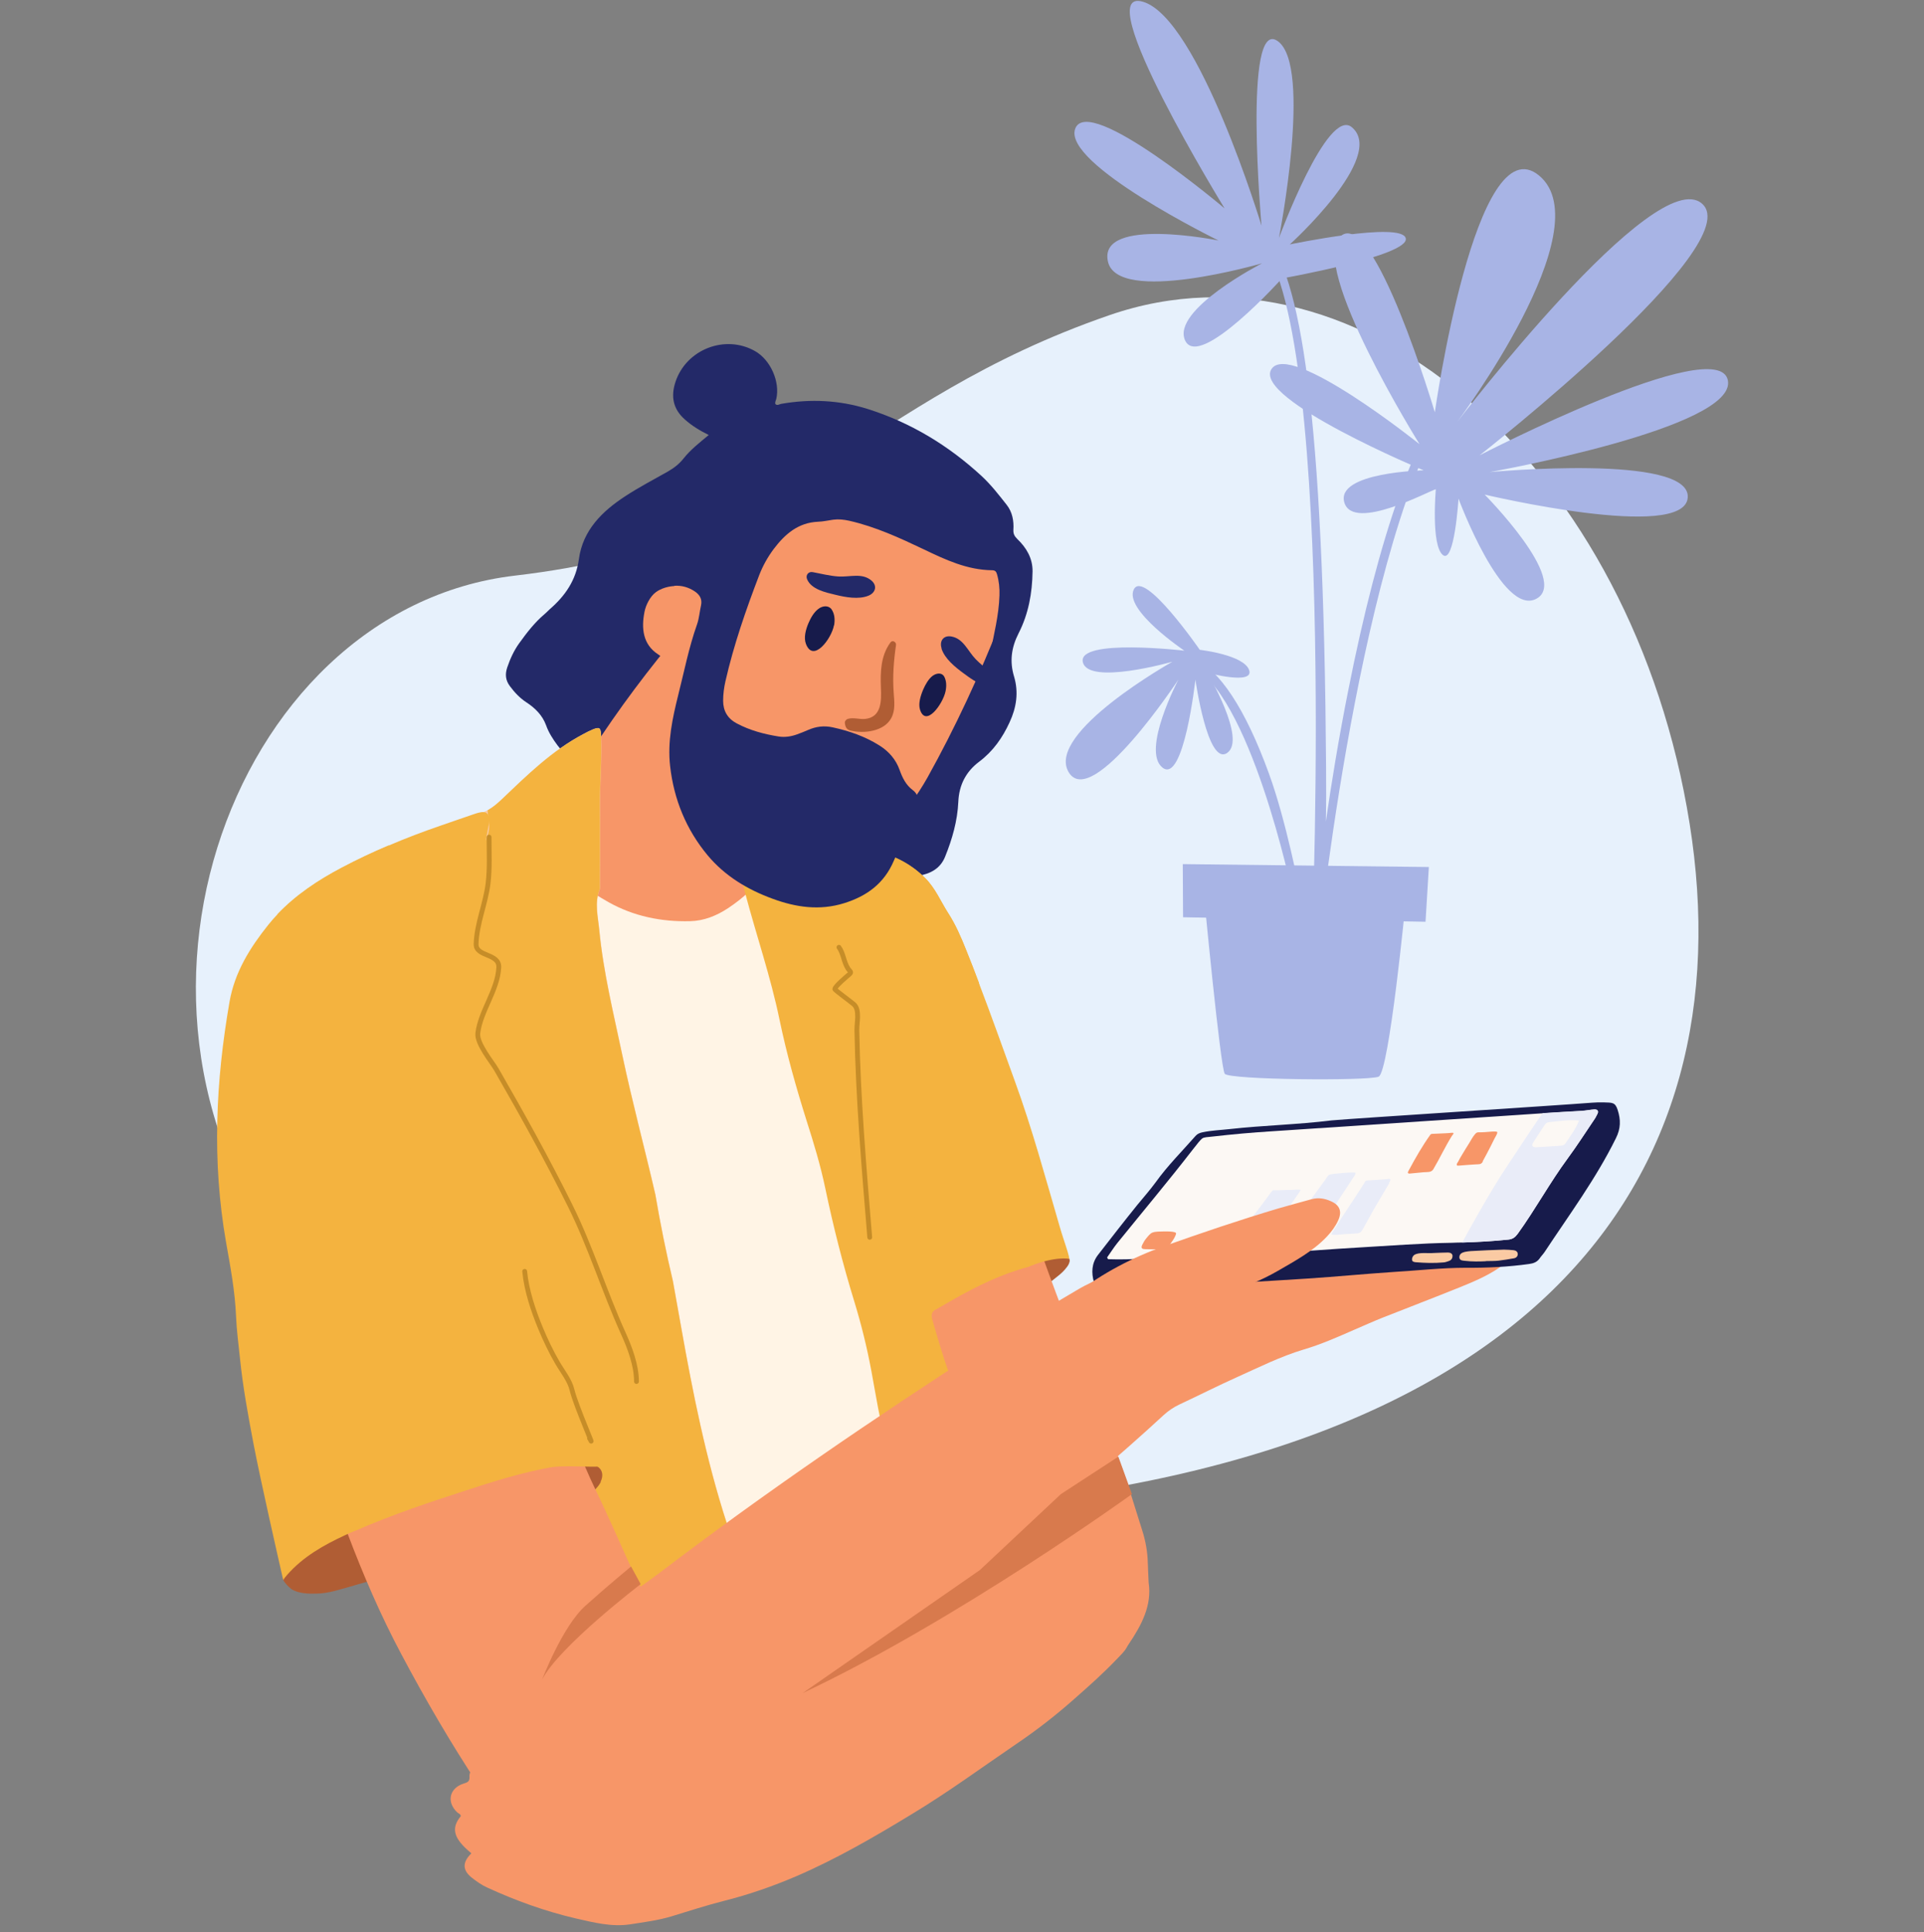 <svg width="240" height="241" viewBox="0 0 240 241" fill="none" xmlns="http://www.w3.org/2000/svg">
<rect x="0" y="0" width="240" height="241" fill="#808080" stroke="none"/>
<g clip-path="url(#clip0_1438_79136)">
<g clip-path="url(#clip1_1438_79136)">
<path d="M107.962 188.703C107.962 188.703 67.479 192.669 38.63 160.561C9.781 128.454 28.21 76.01 64.253 71.79C100.296 67.571 106.874 50.186 138.405 39.303C169.936 28.419 203.75 58.734 210.763 102.721C217.794 146.708 192.189 185.48 107.943 188.703H107.962Z" fill="#E7F1FC"/>
<path d="M179.125 61.016C178.581 61.052 168.796 66.43 167.691 62.663C166.603 58.897 177.585 58.661 177.585 58.661C177.585 58.661 156.365 49.806 158.576 46.075C160.786 42.345 177.077 55.402 177.077 55.402C177.077 55.402 163.106 33.037 167.238 29.451C171.387 25.866 178.98 51.418 178.98 51.418C178.98 51.418 184.09 15.326 191.991 21.9C199.892 28.473 181.807 52.577 181.807 52.577C181.807 52.577 206.452 20.306 212.305 25.395C218.176 30.465 184.58 56.778 184.58 56.778C184.58 56.778 214.28 41.458 215.531 47.416C216.781 53.373 185.83 58.879 185.83 58.879C185.83 58.879 210.964 56.524 210.529 62.066C210.094 67.589 185.196 61.685 185.196 61.685C185.196 61.685 195.869 72.46 191.629 74.688C187.388 76.915 181.934 62.193 181.934 62.193C181.934 62.193 181.426 70.469 179.959 69.201C178.491 67.933 179.107 61.016 179.107 61.016" fill="#A8B4E5"/>
<path d="M159.951 34.721C159.951 34.721 175.862 31.896 175.354 29.723C174.865 27.568 160.893 30.484 160.893 30.484C160.893 30.484 172.998 19.528 168.631 15.87C165.569 13.298 159.534 29.687 159.534 29.687C159.534 29.687 163.738 8.228 159.389 5.131C157.215 3.574 156.707 9.332 156.744 15.471C156.78 21.61 157.36 28.148 157.36 28.148C157.36 28.148 149.55 2.324 142.591 0.223C135.632 -1.877 152.757 25.993 152.757 25.993C152.757 25.993 135.814 11.65 134.128 16.033C132.443 20.433 151.996 29.995 151.996 29.995C151.996 29.995 137.082 26.971 138.188 32.548C139.275 38.126 157.432 32.838 157.432 32.838C157.432 32.838 146.088 38.651 147.828 42.454C149.568 46.257 159.951 34.685 159.951 34.685" fill="#A8B4E5"/>
<path d="M164.591 116.61C164.645 116.103 170.335 62.681 182.549 48.14L181.824 47.524C176.605 53.736 172.021 66.72 168.179 86.115C166.983 92.109 166.059 97.831 165.388 102.467C165.479 98.248 165.388 93.195 165.334 88.016C164.718 46.311 161.51 31.914 156.907 28.618L156.346 29.397C166.838 36.894 163.703 116.067 163.667 116.556L164.609 116.647L164.591 116.61Z" fill="#A8B4E5"/>
<path d="M161.203 111.396C161.148 111.178 155.947 86.296 148.318 82.838L148.717 81.968C152.124 83.507 155.349 88.397 158.285 96.474C160.46 102.432 162.109 111.124 162.127 111.178L161.203 111.378V111.396Z" fill="#A8B4E5"/>
<path d="M149.659 81.044C149.659 81.044 142.701 70.957 141.432 73.511C140.164 76.064 147.738 81.153 147.738 81.153C147.738 81.153 134.419 79.596 135.072 82.565C135.724 85.535 146.252 82.529 146.252 82.529C146.252 82.529 130.414 91.403 133.296 96.292C136.177 101.182 146.995 84.757 146.995 84.757C146.995 84.757 142.338 93.594 145.002 95.731C147.666 97.85 149.115 84.757 149.115 84.757C149.115 84.757 150.638 95.604 153.084 93.902C155.53 92.2 150.601 83.906 150.601 83.906C150.601 83.906 156.455 85.481 155.82 83.58C155.168 81.66 149.641 81.044 149.641 81.044" fill="#A8B4E5"/>
<path d="M147.575 114.401L177.82 114.963L178.236 108.136L147.539 107.773L147.575 114.401Z" fill="#A8B4E5"/>
<path d="M175.355 112.355C175.355 112.355 173.29 133.742 171.967 134.285C170.644 134.829 153.32 134.684 152.776 133.923C152.233 133.163 150.203 111.884 150.203 111.884L175.355 112.355Z" fill="#A8B4E5"/>
<path d="M124.832 162.644C123.709 162.644 123.383 162.137 123.836 161.214C124.162 160.562 124.615 160.037 125.195 159.602C127.224 158.117 129.49 157.23 131.936 156.723C132.081 156.687 132.226 156.687 132.389 156.687C133.186 156.687 133.657 156.886 133.331 157.628C133.15 158.045 132.57 158.66 132.208 158.95C130.124 160.707 127.967 161.993 125.285 162.59C125.104 162.626 124.923 162.626 124.814 162.644H124.832Z" fill="#B05D34"/>
<path d="M88.427 54.261C87.286 53.7 86.307 53.102 85.437 52.324C83.951 51.02 83.661 49.444 84.259 47.633C85.6 43.559 90.475 41.675 94.19 43.794C96.111 44.881 97.325 47.615 96.835 49.752C96.781 49.969 96.636 50.169 96.727 50.404C96.981 50.621 97.216 50.404 97.452 50.368C101.094 49.734 104.682 49.897 108.216 51.002C113.598 52.704 118.291 55.547 122.423 59.35C123.619 60.455 124.597 61.722 125.594 62.99C126.282 63.877 126.482 64.964 126.409 66.087C126.391 66.576 126.536 66.865 126.899 67.228C128.04 68.314 128.819 69.636 128.801 71.266C128.765 73.964 128.294 76.572 127.062 78.98C126.156 80.755 125.92 82.494 126.5 84.395C127.08 86.351 126.79 88.252 125.938 90.081C125.05 92.019 123.872 93.703 122.133 95.007C120.502 96.238 119.632 97.886 119.541 100.005C119.433 102.377 118.78 104.659 117.892 106.85C117.294 108.335 116.062 108.987 114.504 109.241C111.641 109.712 108.904 109.005 106.186 108.372C101.293 107.249 96.564 105.601 91.997 103.464C86.379 100.82 80.635 98.393 74.963 95.894C74.311 95.605 73.64 95.387 72.934 95.224C71.538 94.898 70.397 94.12 69.545 92.961C68.965 92.182 68.439 91.367 68.113 90.444C67.66 89.212 66.754 88.307 65.667 87.6C64.833 87.057 64.181 86.351 63.601 85.572C63.057 84.848 62.985 84.087 63.275 83.236C63.637 82.168 64.109 81.135 64.761 80.23C65.703 78.926 66.682 77.64 67.932 76.59C68.168 76.391 68.367 76.174 68.585 75.974C70.505 74.308 71.846 72.371 72.209 69.745C72.698 66.123 75.126 63.751 78.026 61.867C79.711 60.763 81.523 59.821 83.281 58.825C84.042 58.39 84.712 57.883 85.256 57.195C86.144 56.072 87.267 55.203 88.445 54.225L88.427 54.261Z" fill="#232968"/>
<path d="M129.128 154.097C131.393 160.544 133.767 166.81 136.359 172.985C137.391 175.484 138.008 178.128 139.041 180.609C140.418 183.941 141.36 187.4 142.465 190.823C143.353 193.575 143.444 196.4 142.592 199.225C142.284 200.239 141.632 200.927 140.798 201.579C138.533 203.354 135.924 204.133 133.133 204.477C131.828 204.64 130.56 204.948 129.273 205.183C128.041 205.418 126.809 205.274 125.595 204.984C124 204.604 122.913 203.517 122.025 202.231C121.119 200.909 120.593 199.442 120.321 197.867C120.213 197.269 120.049 196.69 119.76 196.183C117.984 193.177 116.842 189.863 115.32 186.73C115.084 186.259 114.885 185.77 114.74 185.281C112.873 179.396 110.699 173.619 108.724 167.751C107.854 165.198 107.727 165.941 109.775 164.293C115.175 159.965 121.245 156.832 127.733 154.496C128.186 154.333 128.657 154.224 129.146 154.097H129.128Z" fill="#F79668"/>
<path d="M85.093 121.845C82.574 121.935 80.037 121.301 77.645 120.142C72.354 117.553 67.933 113.931 64.725 108.951C63.402 106.886 62.569 104.605 62.224 102.16C62.134 101.562 62.279 101.182 62.822 100.856C64.979 99.57 67.099 98.248 69.255 96.945C70.415 96.238 71.557 95.55 72.735 94.88C73.188 94.626 73.423 94.21 73.695 93.793C77.156 88.433 80.98 83.344 85.111 78.473C85.728 77.749 86.398 77.296 87.304 77.043C89.261 76.499 91.236 76.101 93.284 76.137C93.955 76.137 94.625 76.246 95.296 76.354C98.213 76.807 99.772 78.727 100.696 81.316C101.076 82.367 101.294 83.489 101.584 84.558C102.019 86.151 101.91 87.745 101.475 89.32C100.931 91.312 100.08 93.196 99.282 95.097C99.155 95.405 98.956 95.677 98.757 95.948C96.763 98.665 94.933 101.508 93.049 104.297C92.505 105.094 92.287 105.003 93.266 105.927C94.48 107.086 95.64 108.317 96.872 109.476C97.47 110.037 97.597 110.599 97.434 111.377C96.691 114.8 95.006 117.643 92.269 119.834C90.53 121.229 88.446 121.663 86.271 121.808C85.927 121.826 85.601 121.808 85.093 121.808V121.845Z" fill="#F79668"/>
<path d="M90.766 213.839C88.882 213.694 86.707 213.423 84.696 212.608C82.902 211.902 81.543 210.652 80.999 208.66C80.292 206.089 79.839 203.481 79.332 200.855C78.879 198.501 78.752 196.092 78.48 193.72C77.864 188.251 76.94 182.818 75.907 177.404C74.965 172.478 74.077 167.534 73.062 162.627C72.573 160.29 71.866 157.991 71.141 155.709C70.144 152.63 69.637 149.443 68.894 146.31C67.626 140.914 66.158 135.572 64.925 130.175C63.313 123.058 61.7 115.923 60.649 108.698C60.431 107.176 60.142 105.673 59.888 104.152C59.852 103.899 59.834 103.627 59.761 103.373C59.525 102.504 59.924 101.961 60.667 101.581C61.428 101.182 62.153 100.748 63.023 100.567C63.512 100.458 63.748 100.567 64.001 101.001C66.991 105.854 70.942 109.73 75.907 112.519C79.042 114.275 82.485 114.981 86.073 114.891C87.794 114.855 89.371 114.221 90.803 113.279C92.633 112.066 94.246 110.635 95.46 108.788C95.732 108.372 95.949 108.281 96.366 108.516C97.634 109.223 98.921 109.947 100.208 110.635C100.534 110.816 100.642 111.106 100.751 111.432C101.313 113.026 101.929 114.601 102.436 116.195C102.926 117.77 103.089 119.418 103.324 121.048C104.067 126.245 105.046 131.388 105.934 136.568C107.021 142.888 108.108 149.19 109.232 155.492C110.663 163.532 112.24 171.536 113.889 179.541C115.284 186.331 116.462 193.159 118.003 199.913C118.129 200.457 118.003 200.764 117.477 200.964C116.317 201.416 115.176 201.887 114.034 202.34C113.273 202.648 112.512 202.992 111.823 203.426C106.858 206.505 101.784 209.421 96.656 212.209C94.644 213.296 92.923 213.803 90.803 213.803L90.766 213.839Z" fill="#FFF4E5"/>
<path d="M93.575 208.461C93.285 209.439 92.778 210.163 91.618 210.109C91.129 210.09 91.038 210.326 91.092 210.724C91.419 213.368 91.274 216.03 91.31 218.692C91.346 221.463 91.274 224.234 91.437 227.004C91.437 227.077 91.437 227.131 91.437 227.204C91.455 227.548 91.455 227.892 91.437 228.236C91.346 229.178 91.002 229.485 90.041 229.395C89.643 229.359 89.244 229.304 88.845 229.232C87.559 228.996 86.326 228.616 85.112 228.145C84.804 228.037 84.514 227.91 84.206 227.801C83.391 227.475 82.938 226.805 82.648 225.99C81.253 222.042 79.803 218.095 78.462 214.129C77.791 212.173 77.175 210.217 76.432 208.298C74.747 203.897 73.297 199.406 71.793 194.933C69.619 188.432 67.462 181.931 65.596 175.339C63.222 166.936 61.138 158.479 59.525 149.896C58.293 143.394 56.898 136.893 55.828 130.374C55.086 125.865 54.324 121.356 53.853 116.81C53.491 113.351 53.11 109.874 53.183 106.379C53.183 105.854 53.346 105.564 53.763 105.293C55.974 103.88 58.075 102.305 60.486 101.218C60.612 101.164 60.721 101.11 60.848 101.037C61.482 100.693 62.026 100.222 62.57 99.715C65.741 96.691 68.876 93.594 72.808 91.53C73.171 91.331 73.533 91.15 73.913 90.987C74.783 90.624 74.946 90.751 74.983 91.675C75.109 94.826 74.82 97.959 74.838 100.295C74.874 104.224 74.838 107.339 74.838 110.436C74.838 110.581 74.874 110.744 74.82 110.889C74.149 112.573 74.602 114.293 74.765 115.977C75.273 121.247 76.541 126.372 77.628 131.533C78.861 137.382 80.419 143.159 81.76 148.972C82.376 152.594 83.101 156.198 83.953 159.783C84.297 161.667 84.623 163.55 84.967 165.451C86.435 173.709 88.066 181.931 90.657 189.935C92.343 195.169 93.521 200.565 93.793 206.106C93.829 206.885 93.829 207.682 93.593 208.443L93.575 208.461Z" fill="#FACAA3"/>
<path d="M133.388 157.012C133.388 157.012 131.685 156.614 128.387 157.954C127.553 158.171 126.701 158.443 125.886 158.733C122.66 159.892 119.706 161.576 116.753 163.296C116.753 163.296 116.735 163.296 116.716 163.314C116.173 163.64 116.137 164.038 116.3 164.6C116.952 166.827 117.586 169.073 118.384 171.246C119.652 174.741 120.739 178.272 121.591 181.894C122.243 184.665 123.168 187.363 124.273 189.989C124.327 190.116 124.382 190.261 124.436 190.387C125.125 192.144 125.632 193.955 126.103 195.766C126.121 195.874 126.158 195.965 126.176 196.055C126.466 197.486 125.995 197.957 124.382 198.084C124.309 198.084 124.237 198.084 124.164 198.084C121.084 197.993 121.374 198.265 119.235 199.967C118.583 200.474 118.003 201.072 117.369 201.597C116.789 202.086 116.626 202.031 116.336 201.307C116.064 200.601 115.756 199.913 115.611 199.188C114.216 192.705 112.349 186.349 110.537 179.975C109.704 177.023 109.251 173.962 108.689 170.956C108.145 168.041 107.438 165.179 106.569 162.336C105.137 157.682 103.941 152.956 102.944 148.193C102.346 145.332 101.495 142.525 100.607 139.754C99.302 135.607 98.124 131.442 97.236 127.168C96.131 121.808 94.337 116.629 92.941 111.341C92.651 110.254 92.452 109.15 92.217 108.045C92.162 107.828 92.198 107.538 92.488 107.538C92.688 107.538 92.742 107.755 92.778 107.954C92.887 108.498 92.996 109.059 93.123 109.729C94.735 109.113 96.149 108.462 97.562 107.773C99.139 106.995 100.77 106.343 102.528 106.035C103.397 105.89 104.249 105.872 105.101 105.908C106.061 105.962 107.04 105.999 108 106.089C109.414 106.234 110.809 106.524 112.132 107.176C113.346 107.773 114.415 108.534 115.394 109.512C116.662 110.78 117.314 112.391 118.239 113.84C119.181 115.289 119.87 116.882 120.504 118.476C121.047 119.816 121.573 121.174 122.08 122.532C123.639 126.607 125.088 130.7 126.574 134.792C128.749 140.75 130.398 146.853 132.174 152.938C132.482 154.024 132.862 155.074 133.189 156.161C133.424 156.958 133.37 157.012 133.37 157.012H133.388Z" fill="#F4B33F"/>
<path d="M93.574 208.461C93.284 209.438 92.777 210.163 91.617 210.109C91.128 210.09 91.037 210.326 91.092 210.724C91.418 213.368 91.273 216.03 91.309 218.692C91.345 221.463 91.273 224.234 91.436 227.004C91.436 227.077 91.436 227.131 91.436 227.204C91.2 227.439 90.965 227.693 90.729 227.928C90.167 228.507 89.533 228.96 88.826 229.25C88.337 229.449 87.83 229.594 87.286 229.648C86.036 229.775 85.51 229.413 85.112 228.218C85.112 228.218 85.112 228.2 85.112 228.181C84.731 227.004 84.622 225.791 84.387 224.578C83.481 219.634 82.23 214.781 80.763 209.982C79.603 206.215 78.878 202.358 77.881 198.555C76.703 194.028 75.072 189.826 73.876 185.299C72.753 181.025 72.372 176.353 71.593 172.007C70.651 166.846 69.4 161.757 68.204 156.65C67.027 151.616 66.193 146.509 65.559 141.384C64.906 136.024 57.06 133.09 56.444 127.73C55.955 123.493 56.19 118.078 55.701 113.84C55.32 110.563 61.373 106.053 61.01 102.776C60.938 102.196 60.883 101.635 60.829 101.055C61.463 100.711 62.007 100.24 62.551 99.733C65.722 96.709 68.857 93.612 72.789 91.548C73.152 91.349 73.514 91.168 73.894 91.005C74.764 90.642 74.927 90.769 74.964 91.693C75.091 94.844 74.801 97.977 74.819 100.313C74.855 104.242 74.819 107.357 74.819 110.454C74.819 110.599 74.855 110.762 74.801 110.907C74.13 112.591 74.583 114.311 74.746 115.995C75.254 121.265 76.522 126.39 77.609 131.551C78.842 137.4 80.4 143.177 81.741 148.99C82.357 152.612 83.082 156.216 83.934 159.801C84.278 161.685 84.604 163.568 84.948 165.47C86.416 173.727 88.047 181.949 90.638 189.953C92.324 195.187 93.502 200.583 93.773 206.125C93.81 206.903 93.81 207.7 93.574 208.461Z" fill="#F4B33F"/>
<path d="M126.083 195.784C126.101 195.893 126.138 195.983 126.156 196.074C125.54 194.191 124.978 192.307 124.416 190.406C125.105 192.162 125.612 193.973 126.083 195.784Z" fill="#E4883E"/>
<path d="M128.368 157.973C127.534 158.19 126.682 158.461 125.867 158.751C122.641 159.91 119.688 161.594 116.734 163.315C116.734 163.315 116.716 163.315 116.698 163.333C116.063 160.852 115.556 158.733 115.121 156.216C114.541 152.956 113.381 149.588 113.019 146.383C112.711 143.739 111.859 141.258 111.442 138.632C111.098 136.568 110.844 134.485 110.863 132.384C110.935 125.521 110.391 118.694 109.286 111.903C109.069 110.563 108.579 109.313 108.289 108.009C108.181 107.502 108.09 106.977 108.054 106.452C108.054 106.325 108.036 106.217 108.018 106.09C109.431 106.235 110.826 106.524 112.149 107.176C113.363 107.774 114.432 108.535 115.411 109.512C116.68 110.78 117.332 112.392 118.256 113.841C119.198 115.289 119.887 116.883 120.521 118.476C121.065 119.817 121.59 121.175 122.098 122.533C122.478 125.376 122.913 128.219 123.33 131.062C123.765 134.105 124.218 137.147 124.689 140.171C125.197 143.467 126.084 146.691 126.791 149.932C127.389 152.576 127.878 155.256 128.368 157.918V157.973Z" fill="#F4B33F"/>
<path d="M103.722 56.924C108.216 56.996 112.076 57.503 115.718 59.26C119.252 60.962 121.843 63.624 124 66.811C124.598 67.699 124.815 68.731 125.069 69.745C125.703 72.317 125.866 74.87 124.852 77.46C122.206 84.16 119.198 90.679 115.7 96.963C114.432 99.227 112.855 101.291 111.224 103.283C109.72 105.13 107.781 106.525 105.589 107.466C104.139 108.1 102.581 108.064 101.077 107.72C96.945 106.796 93.846 104.261 91.11 101.183C86.906 96.438 84.568 90.86 83.608 84.649C83.571 84.468 83.553 84.287 83.535 84.088C83.481 83.019 83.118 82.258 82.085 81.607C80.183 80.375 79.983 78.347 80.4 76.282C80.545 75.522 81.071 74.399 81.814 73.856C82.829 73.113 84.097 73.095 84.097 73.095C84.097 73.095 84.641 72.679 84.731 72.045C85.057 70.053 85.619 68.097 86.308 66.196C86.888 64.584 87.848 63.208 89.098 62.049C91.962 59.369 95.423 57.974 99.228 57.304C100.895 57.014 102.581 56.978 103.722 56.924Z" fill="#F79668"/>
<path d="M105.77 53.645C110.192 53.428 114.033 54.949 117.404 57.666C119.452 59.295 121.608 60.798 123.402 62.754C124.29 63.732 125.105 64.746 125.758 65.887C126.646 67.444 126.755 69.002 125.631 70.505C125.45 70.758 125.45 70.976 125.504 71.229C125.921 72.95 126.102 74.688 126.283 76.445C126.32 76.807 126.501 77.187 125.975 77.368C125.685 77.477 125.776 77.821 125.703 78.056C125.522 78.781 125.613 79.559 124.725 80.03C124.308 80.266 124.181 81.062 124.109 81.66C124.054 82.077 123.982 82.475 123.891 82.873C123.873 82.964 123.764 83.073 123.674 83.091C123.493 83.127 123.42 82.982 123.402 82.819C123.348 82.366 123.438 81.932 123.529 81.479C123.982 79.089 124.598 76.734 124.671 74.272C124.707 73.366 124.616 72.479 124.363 71.609C124.272 71.284 124.127 71.121 123.746 71.121C120.648 71.084 117.948 69.817 115.229 68.513C112.221 67.082 109.195 65.688 105.915 64.945C105.245 64.8 104.592 64.728 103.922 64.819C103.288 64.909 102.671 65.054 102.037 65.072C99.555 65.181 97.906 66.629 96.51 68.477C95.767 69.473 95.169 70.541 94.716 71.7C93.049 76.046 91.527 80.429 90.494 84.956C90.313 85.753 90.204 86.568 90.204 87.401C90.204 88.668 90.766 89.628 91.907 90.226C93.538 91.095 95.314 91.566 97.126 91.856C97.906 91.982 98.703 91.856 99.446 91.584C99.899 91.421 100.352 91.24 100.805 91.041C101.802 90.606 102.798 90.479 103.867 90.715C105.933 91.167 107.89 91.837 109.702 92.978C110.88 93.721 111.75 94.717 112.221 96.039C112.566 96.999 113 97.904 113.852 98.538C114.523 99.027 114.613 99.697 114.341 100.439C113.834 101.779 113.363 103.101 112.819 104.423C112.402 105.419 111.895 106.397 111.478 107.393C110.282 110.182 108.144 111.758 105.299 112.645C102.218 113.605 99.265 113.152 96.401 112.102C93.266 110.961 90.421 109.258 88.265 106.669C85.601 103.464 84.061 99.715 83.59 95.55C83.245 92.507 83.88 89.592 84.605 86.676C85.347 83.743 85.927 80.755 86.942 77.893C87.214 77.133 87.268 76.282 87.45 75.485C87.613 74.724 87.287 74.181 86.67 73.764C85.891 73.239 85.039 73.004 84.115 73.058C83.517 73.094 83.282 72.769 83.209 72.316C83.137 71.881 83.119 71.41 83.155 70.976C83.481 67.644 84.514 64.547 86.326 61.704C86.996 60.654 87.885 59.784 88.954 59.114C93.23 56.452 97.797 54.533 102.78 53.736C103.777 53.573 104.792 53.573 105.806 53.591L105.77 53.645Z" fill="#232968"/>
<path d="M143.281 197.378C143.716 200.221 142.393 202.702 140.762 205.111C139.621 206.777 138.153 208.08 136.486 209.185C131.666 212.354 126.972 215.722 121.898 218.493C118.999 220.069 116.045 221.554 113.291 223.365C108.199 226.751 102.653 229.377 97.507 232.655C96.583 233.234 95.586 233.651 94.517 233.886C92.814 234.248 91.201 234.067 89.552 233.506C87.196 232.709 85.058 231.459 82.793 230.481C82.412 230.318 82.086 230.065 81.76 229.811C80.038 228.471 79.603 226.86 80.382 224.831C80.908 223.491 81.723 222.332 82.629 221.228C85.819 217.425 89.425 214.056 93.285 210.942C97.036 207.899 100.986 205.092 104.846 202.177C108.579 199.352 112.366 196.581 116.154 193.847C118.564 192.126 121.028 190.478 123.747 189.283C127.697 187.545 131.629 187.4 135.543 189.392C135.942 189.591 136.305 189.645 136.739 189.591C137.374 189.5 138.008 189.464 138.642 189.537C140.726 189.736 142.321 191.148 142.828 193.177C143.154 194.499 143.227 195.839 143.281 197.396V197.378Z" fill="#F79668"/>
<path d="M74.964 184.792C74.656 185.408 74.167 185.879 73.641 186.295C72.228 187.418 70.633 188.269 69.056 189.12C65.74 190.895 62.225 192.163 58.691 193.448C55.067 194.77 51.406 195.984 47.619 196.817C45.644 197.251 43.741 197.903 41.802 198.41C40.968 198.627 40.117 198.754 39.464 198.754C38.341 198.79 37.417 198.718 36.601 198.338C36.13 198.12 35.46 197.342 35.333 197.07C35.333 197.034 35.297 196.907 35.242 196.69C35.242 196.4 35.333 196.092 35.532 195.694C35.858 195.024 35.895 194.372 36.692 194.118C36.819 194.082 36.928 193.937 37.036 193.847C40.207 190.859 44.049 189.012 48.09 187.563C52.802 185.879 57.676 184.883 62.569 183.977C65.577 183.416 68.603 182.782 71.666 182.619C72.336 182.583 73.007 182.619 73.677 182.655C74.04 182.673 74.348 182.782 74.583 182.945C75.145 183.325 75.308 184.032 74.909 184.828L74.964 184.792Z" fill="#B05D34"/>
<path d="M79.928 197.885C80.653 197.36 81.414 196.817 82.157 196.255C95.277 186.259 108.904 176.969 122.767 168.023C126.663 165.506 130.631 163.061 134.636 160.725C136.339 159.729 138.26 159.132 140.054 158.262C143.443 156.614 146.995 155.492 150.673 154.677C156.2 153.445 161.637 151.906 167.127 150.584C170.969 149.661 174.829 148.954 178.798 149.117C180.755 149.208 182.675 149.498 184.488 150.312C184.941 150.512 185.357 150.475 185.792 150.385C186.499 150.222 187.206 150.204 187.894 150.385C188.945 150.675 189.562 151.399 189.634 152.467C189.815 154.858 189 156.777 186.952 158.154C185.412 159.186 183.727 159.892 182.023 160.58C178.834 161.866 175.608 163.098 172.401 164.365C171.223 164.836 170.063 165.361 168.885 165.868C166.819 166.774 164.772 167.679 162.615 168.313C159.734 169.182 157.052 170.522 154.316 171.754C151.888 172.84 149.514 174.054 147.104 175.176C146.379 175.52 145.744 175.955 145.165 176.48C139.583 181.641 133.712 186.495 128.004 191.529C124.325 194.789 120.773 198.175 117.167 201.507C111.513 206.759 106.005 212.173 100.278 217.371C95.929 221.3 91.326 224.886 86.289 227.91C83.734 229.431 81.052 230.663 78.207 231.514C76.902 231.894 75.579 232.13 74.238 232.274C71.393 232.582 68.874 231.695 66.518 230.119C63.673 228.218 61.626 225.61 59.795 222.803C56.262 217.461 53.036 211.92 50.028 206.252C47.455 201.416 45.298 196.4 43.359 191.275C43.106 190.605 42.925 189.917 42.743 189.229C42.508 188.396 42.544 188.324 43.359 187.943C44.99 187.183 46.712 186.658 48.397 186.024C50.717 185.154 53.018 184.267 55.356 183.47C59.053 182.221 62.804 181.17 66.591 180.319C68.077 179.993 69.617 179.794 71.049 179.233C71.32 179.124 71.484 179.233 71.574 179.468C71.719 179.812 71.81 180.174 71.955 180.519C72.698 182.239 73.404 183.977 74.22 185.661C76.014 189.374 77.645 193.159 79.348 196.907C79.493 197.215 79.548 197.559 79.91 197.813L79.928 197.885Z" fill="#F79668"/>
<path d="M58.764 231.115C56.571 229.304 56.227 228.036 57.477 226.515C57.477 226.244 57.187 226.189 57.042 226.044C55.683 224.777 56.028 223.038 57.803 222.459C58.275 222.314 58.601 222.223 58.565 221.608C58.51 220.811 59.09 220.394 59.742 220.141C60.522 219.851 61.355 219.833 62.171 219.815C64.182 219.779 66.103 220.304 68.042 220.757C72.101 221.716 76.197 222.386 80.346 222.712C81.923 222.839 83.517 222.948 85.148 222.803C85.022 222.423 84.732 222.441 84.496 222.368C82.883 221.861 81.27 221.372 79.676 220.883C78.915 220.648 78.154 220.503 77.374 220.394C75.272 220.105 73.297 219.435 71.431 218.439C70.688 218.04 70.035 217.551 69.745 216.718C69.329 215.577 69.691 214.907 70.887 214.672C71.467 214.563 72.083 214.545 72.681 214.545C76.233 214.545 79.803 214.545 83.354 214.599C86.616 214.654 89.86 215.106 93.085 215.577C94.753 215.813 96.365 216.41 97.634 217.606C98.014 217.95 98.359 217.986 98.848 217.841C101.113 217.135 103.288 216.211 105.408 215.215C108.47 213.766 111.642 212.68 114.922 211.829C116.081 211.521 117.187 211.086 118.292 210.615C123.203 208.569 128.041 206.378 133.043 204.567C134.058 204.187 135.09 203.861 136.178 203.698C137.102 203.553 138.026 203.426 138.932 203.843C139.186 203.969 139.512 203.933 139.82 203.969C140.69 204.114 140.98 204.621 140.581 205.4C140.291 205.979 139.802 206.396 139.367 206.867C137.682 208.642 135.87 210.253 134.039 211.865C131.792 213.857 129.437 215.704 126.954 217.388C122.587 220.358 118.328 223.491 113.798 226.225C109.123 229.069 104.393 231.821 99.355 233.994C96.438 235.244 93.43 236.294 90.331 237.073C88.12 237.634 85.946 238.34 83.753 239.011C82.068 239.518 80.31 239.735 78.588 240.007C76.269 240.351 74.04 239.771 71.811 239.264C68.006 238.377 64.345 237.055 60.794 235.425C60.069 235.099 59.434 234.646 58.818 234.157C57.695 233.252 57.658 232.274 58.782 231.169L58.764 231.115ZM139.494 206.034C139.856 205.653 140.038 205.291 140.074 204.893C140.092 204.676 139.965 204.549 139.748 204.567C139.548 204.567 139.512 204.73 139.548 204.875C139.675 205.237 139.403 205.581 139.494 206.052V206.034Z" fill="#F79668"/>
<path d="M74.873 182.836C74.873 182.836 74.801 182.891 74.638 182.909C73.713 182.999 70.234 182.728 68.639 183.017C65.577 183.579 62.605 184.448 59.633 185.39C59.307 185.498 58.981 185.607 58.655 185.698C53.78 187.273 48.905 188.885 44.212 190.949C43.831 191.112 43.451 191.275 43.07 191.456C40.37 192.706 37.797 194.155 35.804 196.436C35.351 196.961 35.333 197.07 35.333 197.07C35.333 197.034 35.296 196.907 35.242 196.69C34.771 194.607 32.542 184.865 31.618 180.047C30.947 176.516 30.295 172.985 29.933 169.399C29.751 167.643 29.516 165.904 29.443 164.148C29.316 161.033 28.736 157.972 28.193 154.912C27.323 149.914 26.979 144.88 27.106 139.809C27.214 134.829 27.776 129.885 28.628 124.959C29.28 121.229 31.183 118.205 33.466 115.344C33.828 114.891 34.227 114.438 34.626 114.022C36.927 111.613 39.682 109.784 42.636 108.227C44.556 107.213 46.513 106.289 48.489 105.456C50.591 104.55 52.747 103.736 54.904 102.993C56.281 102.504 57.658 102.051 59.053 101.562C59.271 101.49 59.47 101.418 59.688 101.363C60.684 101.11 61.083 101.436 61.01 102.613C60.702 104.297 60.358 106.09 60.05 107.901C59.561 110.816 59.108 113.75 58.655 116.665C58.564 117.227 58.636 117.77 58.763 118.332C61.21 129.288 67.865 136.424 70.728 147.289C72.757 155.04 71.195 166.611 73.043 174.397C73.587 176.697 74.275 179.432 74.909 181.714C75.054 182.257 74.782 182.293 74.855 182.836H74.873Z" fill="#F4B33F"/>
<path d="M59.632 185.39C59.306 185.499 58.98 185.607 58.654 185.698C53.779 187.273 48.904 188.885 44.211 190.949C42.653 183.199 41.221 175.43 39.898 167.643C38.847 161.395 37.851 155.148 37.071 148.864C36.546 144.59 36.165 140.298 35.857 136.006C35.35 129.215 35.005 122.406 34.697 115.579C34.679 115.054 34.643 114.529 34.625 114.004C36.926 111.595 39.681 109.766 42.635 108.209C44.555 107.195 46.513 106.271 48.488 105.438C48.506 105.71 48.524 105.981 48.542 106.253C48.723 108.861 48.923 111.486 49.104 114.094C49.557 120.378 50.082 126.644 50.862 132.891C52.039 142.109 53.544 151.272 55.12 160.417C55.917 165.108 56.624 169.816 57.385 174.506C57.983 178.164 58.781 181.786 59.596 185.39H59.632Z" fill="#F4B33F"/>
<path d="M104.048 77.984C104.175 77.26 104.102 76.554 103.74 76.011C103.377 75.485 102.634 75.522 102.091 75.938C101.547 76.337 101.148 77.025 100.858 77.695C100.496 78.546 100.242 79.524 100.532 80.302C101.438 82.711 103.722 79.669 104.03 77.984H104.048Z" fill="#171B4B"/>
<path d="M117.947 86.224C118.092 85.536 118.056 84.866 117.766 84.359C117.476 83.87 116.823 83.924 116.316 84.305C115.809 84.703 115.446 85.355 115.156 86.007C114.812 86.822 114.54 87.763 114.758 88.488C115.464 90.77 117.603 87.836 117.947 86.224Z" fill="#171B4B"/>
<path d="M117.44 80.882C117.838 82.149 119.143 83.2 120.176 83.96C120.919 84.504 121.897 85.264 122.894 85.445C123.112 84.884 123.311 84.304 123.474 83.743C122.858 83.254 122.242 82.765 121.698 82.204C120.701 81.171 120.176 79.632 118.654 79.379C117.657 79.216 117.168 79.976 117.458 80.864L117.44 80.882Z" fill="#232968"/>
<path d="M108.343 74.29C107.11 74.797 105.461 74.49 104.211 74.182C102.997 73.892 101.203 73.512 100.677 72.244C100.46 71.737 100.841 71.248 101.384 71.357C102.453 71.556 103.486 71.827 104.574 71.9C106.023 71.99 107.527 71.411 108.705 72.407C109.466 73.059 109.213 73.928 108.343 74.29Z" fill="#232968"/>
<path d="M141.486 160.653C140.145 160.653 138.786 160.634 137.445 160.653C136.901 160.653 136.612 160.453 136.467 159.946C136.122 158.733 136.158 157.574 136.956 156.524C138.587 154.423 140.218 152.322 141.885 150.258C142.646 149.334 143.443 148.429 144.15 147.469C145.636 145.387 147.448 143.594 149.133 141.674C149.369 141.403 149.659 141.294 150.003 141.221C151.108 140.986 152.232 140.95 153.356 140.823C157.596 140.352 161.872 140.262 166.113 139.737C169.157 139.465 194.001 137.889 198.604 137.527C199.093 137.491 199.583 137.473 200.072 137.491C201.105 137.527 201.485 137.455 201.794 138.451C202.174 139.646 202.192 140.733 201.558 141.982C199.075 147.016 195.741 151.507 192.679 156.143C192.497 156.415 192.244 156.669 192.062 156.94C191.736 157.411 191.283 157.574 190.74 157.646C188.13 158.009 185.521 158.135 182.893 158.117C179.849 158.117 176.841 158.461 173.814 158.642C170.263 158.878 166.729 159.222 163.177 159.457C157.27 159.838 151.362 160.164 145.455 160.49C144.15 160.562 142.827 160.49 141.522 160.49C141.522 160.526 141.522 160.58 141.522 160.616L141.486 160.653Z" fill="#171B4B"/>
<path d="M185.321 157.303C184.542 157.339 183.618 157.357 182.693 157.248C182.385 157.212 182.059 157.194 182.041 156.814C182.041 156.397 182.349 156.234 182.693 156.144C182.947 156.089 183.219 156.053 183.473 156.035C184.85 155.963 186.227 155.89 187.604 155.854C188.021 155.854 188.42 155.89 188.818 155.926C189.09 155.963 189.326 156.108 189.326 156.415C189.326 156.723 189.09 156.904 188.818 156.941C188.184 157.049 187.568 157.158 186.934 157.23C186.444 157.285 185.955 157.267 185.321 157.285V157.303Z" fill="#FACAA3"/>
<path d="M178.907 156.271C179.487 156.253 180.067 156.216 180.629 156.216C180.9 156.216 181.19 156.343 181.19 156.651C181.19 156.923 181.045 157.158 180.755 157.267C180.538 157.339 180.321 157.43 180.085 157.448C178.925 157.556 177.784 157.52 176.642 157.43C176.406 157.412 176.153 157.375 176.135 157.104C176.116 156.904 176.243 156.633 176.406 156.524C176.968 156.144 178.092 156.343 178.907 156.271Z" fill="#FACAA3"/>
<path d="M199.257 138.94C199.112 139.248 198.949 139.538 198.749 139.809C197.698 141.367 196.684 142.942 195.578 144.445C193.331 147.487 191.519 150.838 189.308 153.898C188.982 154.333 188.674 154.55 188.148 154.604C186.228 154.804 184.325 154.912 182.404 154.967C181.969 154.967 181.534 154.985 181.081 155.003C177.258 155.057 173.452 155.365 169.629 155.582C165.896 155.781 162.163 156.162 158.412 156.198C155.983 156.216 153.555 156.452 151.127 156.687C149.605 156.832 148.064 156.759 146.524 156.796C143.751 156.85 141.359 157.158 138.225 157.049C138.188 156.977 138.134 156.904 138.098 156.832C138.533 156.234 138.913 155.6 139.384 155.021C142.519 151.146 145.727 147.325 148.771 143.395C149.387 142.598 149.713 142.2 149.949 142C150.185 141.819 150.674 141.819 151.145 141.765C153.827 141.457 156.309 141.24 158.665 141.095C164.645 140.697 190.885 138.958 192.443 138.849C194.056 138.741 195.669 138.65 197.3 138.56C197.825 138.523 198.333 138.415 198.858 138.379C199.239 138.36 199.438 138.56 199.257 138.94Z" fill="#FCF8F4"/>
<path d="M199.257 138.94C199.112 139.248 198.949 139.538 198.75 139.809C197.699 141.367 196.684 142.942 195.578 144.445C193.331 147.488 191.519 150.838 189.308 153.898C188.982 154.333 188.674 154.55 188.149 154.604C186.228 154.804 184.325 154.912 182.404 154.967C182.73 154.297 185.974 148.465 187.768 145.785C189.145 143.739 192.208 139.012 192.462 138.831C194.074 138.723 195.687 138.632 197.318 138.542C197.844 138.505 198.351 138.397 198.876 138.361C199.257 138.342 199.456 138.542 199.275 138.922L199.257 138.94Z" fill="#E9ECF8"/>
<path d="M146.071 155.039C145.89 155.274 145.691 155.546 145.401 155.673C145.183 155.763 144.93 155.8 144.694 155.8C144.042 155.836 143.552 155.8 142.9 155.8C142.501 155.8 142.266 155.709 142.483 155.256C142.646 154.93 142.755 154.731 142.991 154.441C143.172 154.224 143.462 153.844 143.734 153.735C143.951 153.645 144.205 153.626 144.44 153.608C145.365 153.572 146.778 153.536 146.705 153.862C146.651 154.152 146.397 154.586 146.071 155.021V155.039Z" fill="#F79668"/>
<path d="M181.298 141.312C181.352 141.403 181.171 141.584 181.117 141.657C180.265 143.015 179.613 144.445 178.797 145.822C178.544 146.256 178.036 146.166 177.583 146.202C177.021 146.256 176.441 146.311 175.88 146.365C175.481 146.401 175.626 146.148 175.753 145.93C176.568 144.409 177.42 142.924 178.417 141.53C178.525 141.367 178.779 141.421 178.978 141.403C179.232 141.403 179.504 141.367 179.758 141.367C180.102 141.367 180.446 141.331 180.791 141.312C180.881 141.312 181.207 141.24 181.298 141.312Z" fill="#F79668"/>
<path d="M184.977 144.862C184.741 145.278 184.506 145.188 184.071 145.224C183.799 145.242 183.527 145.26 183.237 145.278C182.856 145.296 182.458 145.351 182.077 145.369C181.896 145.369 181.715 145.441 181.715 145.242C181.715 145.097 181.878 144.934 181.932 144.807C182.059 144.554 182.204 144.3 182.349 144.065C182.639 143.558 182.965 143.069 183.273 142.562C183.491 142.2 183.69 141.819 183.962 141.493C184.125 141.312 184.197 141.222 184.433 141.222C184.687 141.222 184.94 141.222 185.194 141.204C185.43 141.204 186.734 141.022 186.771 141.204C186.807 141.367 186.517 141.837 186.426 142C186.245 142.363 186.082 142.707 185.901 143.051C185.593 143.666 185.267 144.264 184.94 144.862H184.977Z" fill="#F79668"/>
<path d="M169.085 146.292C169.085 146.292 169.085 146.419 169.03 146.528C168.922 146.727 165.678 151.58 164.409 153.663C164.301 153.826 164.21 154.025 164.065 154.097C163.956 154.17 163.739 154.152 163.612 154.17C163.286 154.206 162.978 154.224 162.652 154.242C162.289 154.26 161.945 154.315 161.601 154.333C161.419 154.333 161.238 154.351 161.057 154.351C160.912 154.351 160.568 154.459 160.513 154.26C160.495 154.152 160.64 153.971 160.676 153.88C160.821 153.626 161.021 153.391 161.166 153.138C161.872 151.96 162.652 150.82 163.449 149.697C163.848 149.135 164.264 148.574 164.663 148.031C164.862 147.759 165.062 147.469 165.279 147.198C165.442 146.98 165.623 146.564 165.877 146.491C166.149 146.401 168.958 146.129 169.085 146.274V146.292Z" fill="#E9ECF8"/>
<path d="M162.254 148.32C162.254 148.32 162.217 148.465 162.163 148.556C162.109 148.628 162.054 148.719 162.018 148.791C161.891 148.99 161.746 149.171 161.619 149.371C161.329 149.787 161.021 150.204 160.731 150.62C160.659 150.711 160.586 150.801 160.532 150.91C160.115 151.471 159.735 152.069 159.336 152.648C158.992 153.174 158.666 153.699 158.303 154.224C158.231 154.314 158.176 154.477 158.068 154.532C157.977 154.586 157.85 154.568 157.741 154.568C157.488 154.586 157.234 154.622 156.98 154.64C156.364 154.695 155.748 154.731 155.114 154.749C154.842 154.749 154.57 154.767 154.298 154.767C154.135 154.767 154.389 154.405 154.425 154.351C154.498 154.224 154.606 154.115 154.679 153.988C155.005 153.427 154.987 153.445 155.386 152.92C156.382 151.562 157.451 150.222 158.43 148.864C158.484 148.773 158.557 148.682 158.629 148.61C158.666 148.574 158.702 148.52 158.738 148.483C158.81 148.411 158.955 148.447 159.064 148.447C159.209 148.447 159.336 148.447 159.481 148.447C159.843 148.447 160.206 148.429 160.568 148.411C160.713 148.411 160.84 148.411 160.985 148.411C161.202 148.411 161.438 148.393 161.656 148.375C161.764 148.375 161.873 148.375 161.964 148.375C162.072 148.375 162.199 148.375 162.235 148.411L162.254 148.32Z" fill="#E9ECF8"/>
<path d="M173.29 147.578C172.456 149.009 171.532 150.494 170.753 151.943C170.535 152.341 170.318 152.758 170.082 153.156C169.865 153.536 169.774 153.772 169.303 153.826C168.76 153.88 168.397 153.88 167.853 153.917C167.618 153.917 166.132 154.134 166.096 153.917C166.096 153.826 166.277 153.572 166.331 153.5C166.676 152.939 167.038 152.377 167.4 151.816C168.252 150.512 169.122 149.208 169.974 147.886C170.028 147.796 170.101 147.705 170.155 147.596C170.227 147.47 170.3 147.252 170.481 147.234C171.133 147.198 171.786 147.162 172.42 147.107C172.583 147.107 172.728 147.089 172.891 147.071C173 147.071 173.272 146.999 173.362 147.035C173.544 147.107 173.362 147.361 173.272 147.524L173.29 147.578Z" fill="#E9ECF8"/>
<path d="M153.717 144.246C153.065 145.477 149.314 150.24 148.426 151.616C148.299 151.834 148.154 152.033 148.027 152.25C147.955 152.359 147.9 152.504 147.828 152.612C147.719 152.757 147.574 152.757 147.411 152.757C146.867 152.757 146.305 152.83 145.762 152.866L144.022 152.993C144.022 152.993 143.95 152.993 143.913 152.993C143.769 152.92 144.022 152.63 144.058 152.54C144.294 152.16 144.512 151.761 144.783 151.399C146.106 149.679 147.429 147.994 148.752 146.274C149.096 145.839 149.422 145.405 149.749 144.952C149.912 144.735 150.075 144.518 150.238 144.3C150.347 144.173 150.419 143.938 150.564 143.866C150.673 143.811 150.836 143.829 150.945 143.811C151.126 143.811 151.307 143.775 151.488 143.757C151.814 143.721 152.159 143.684 152.485 143.666C152.811 143.63 153.155 143.612 153.481 143.594C153.626 143.594 154.08 143.485 154.007 143.739C153.953 143.92 153.808 144.101 153.717 144.264V144.246Z" fill="#FCF8F4"/>
<path d="M196.972 139.737C196.537 140.86 195.867 141.711 195.269 142.616C195.142 142.797 194.961 142.87 194.743 142.888C193.71 142.96 192.678 143.033 191.645 143.087C191.173 143.105 190.992 142.906 191.282 142.453C191.735 141.747 192.188 141.041 192.659 140.334C192.804 140.117 192.967 139.972 193.239 139.954C194.435 139.845 195.631 139.628 196.954 139.755L196.972 139.737Z" fill="#FCF8F4"/>
<path d="M131.737 171.685C131.032 172.157 130.175 171.974 129.388 172.129C128.439 172.317 127.459 172.344 126.52 172.681C126.279 172.758 125.979 172.891 125.805 172.643C125.63 172.394 125.874 172.145 125.998 171.935C126.045 171.844 126.109 171.748 126.174 171.651C127.433 169.692 128.652 167.727 129.939 165.796C131.08 164.065 132.561 162.624 134.195 161.363C137.537 158.779 141.237 156.841 145.216 155.422C149.915 153.755 154.636 152.157 159.412 150.731C160.805 150.326 162.225 149.95 163.623 149.562C164.463 149.333 165.269 149.475 166.026 149.823C167.131 150.308 167.419 151.09 166.933 152.195C166.585 152.952 166.106 153.599 165.525 154.221C163.774 156.07 161.546 157.255 159.38 158.515C157.26 159.741 154.984 160.598 152.72 161.49C149.153 162.891 145.732 164.57 142.361 166.346C139.544 167.832 136.621 169.104 133.922 170.781C133.257 171.202 132.553 171.559 131.731 171.725L131.737 171.685Z" fill="#F79668"/>
<path d="M111.478 86.387C111.333 84.359 111.478 82.475 111.768 80.447C111.822 80.085 111.333 79.777 111.079 80.121C109.865 81.769 109.811 83.761 109.883 85.753C109.956 87.401 109.974 89.447 107.926 89.665C107.183 89.737 106.459 89.447 105.734 89.665C105.534 89.737 105.353 89.972 105.389 90.19C105.389 90.262 105.426 90.335 105.426 90.407C105.498 90.769 105.697 91.023 106.078 91.113C107.745 91.53 110.264 91.24 111.17 89.574C111.714 88.578 111.551 87.455 111.478 86.369V86.387Z" fill="#B05D34"/>
<path d="M67.623 209.478C67.623 209.478 70.144 202.854 73.021 200.273C75.899 197.692 78.72 195.375 78.72 195.375L79.919 197.574C79.919 197.574 69.752 205.325 67.623 209.478Z" fill="#D87A4D"/>
<path d="M100.111 211.17L122.236 195.813L132.332 186.348L139.5 181.679L141.199 186.348C141.199 186.348 119.387 202.089 100.111 211.17Z" fill="#D87A4D"/>
<path d="M61.006 104.407C61.006 106.322 61.111 108.273 60.882 110.177C60.58 112.696 59.456 115.205 59.389 117.744C59.347 119.359 62.31 118.872 62.218 120.662C62.071 123.525 59.952 126.054 59.602 128.846C59.439 130.153 61.387 132.464 61.915 133.382C65.127 138.958 68.271 144.623 71.132 150.389C73.685 155.534 75.376 161.056 77.744 166.285C78.572 168.113 79.394 170.278 79.394 172.302" stroke="#C68D28" stroke-width="0.6" stroke-linecap="round"/>
<path d="M104.651 118.148C105.19 118.867 105.245 119.97 105.763 120.775C106.007 121.154 106.302 121.212 105.942 121.516C105.634 121.777 104.17 123 104.135 123.357C104.122 123.483 106.239 124.99 106.571 125.321C107.255 126.006 106.871 127.604 106.885 128.431C107.036 137.094 107.783 145.682 108.491 154.318" stroke="#C68D28" stroke-width="0.6" stroke-linecap="round"/>
<path d="M65.451 158.562C65.666 160.922 66.527 163.488 67.427 165.656C68.043 167.141 68.73 168.577 69.537 169.967C70.16 171.038 71.064 172.136 71.356 173.357C71.852 175.432 74.488 181.282 73.534 179.375" stroke="#C68D28" stroke-width="0.6" stroke-linecap="round"/>
</g>
</g>
<defs>
<clipPath id="clip0_1438_79136">
<rect width="240" height="240.001" fill="white" transform="translate(0 0.11)"/>
</clipPath>
<clipPath id="clip1_1438_79136">
<rect width="240" height="240" fill="white" transform="translate(0 0.11)"/>
</clipPath>
</defs>
</svg>
